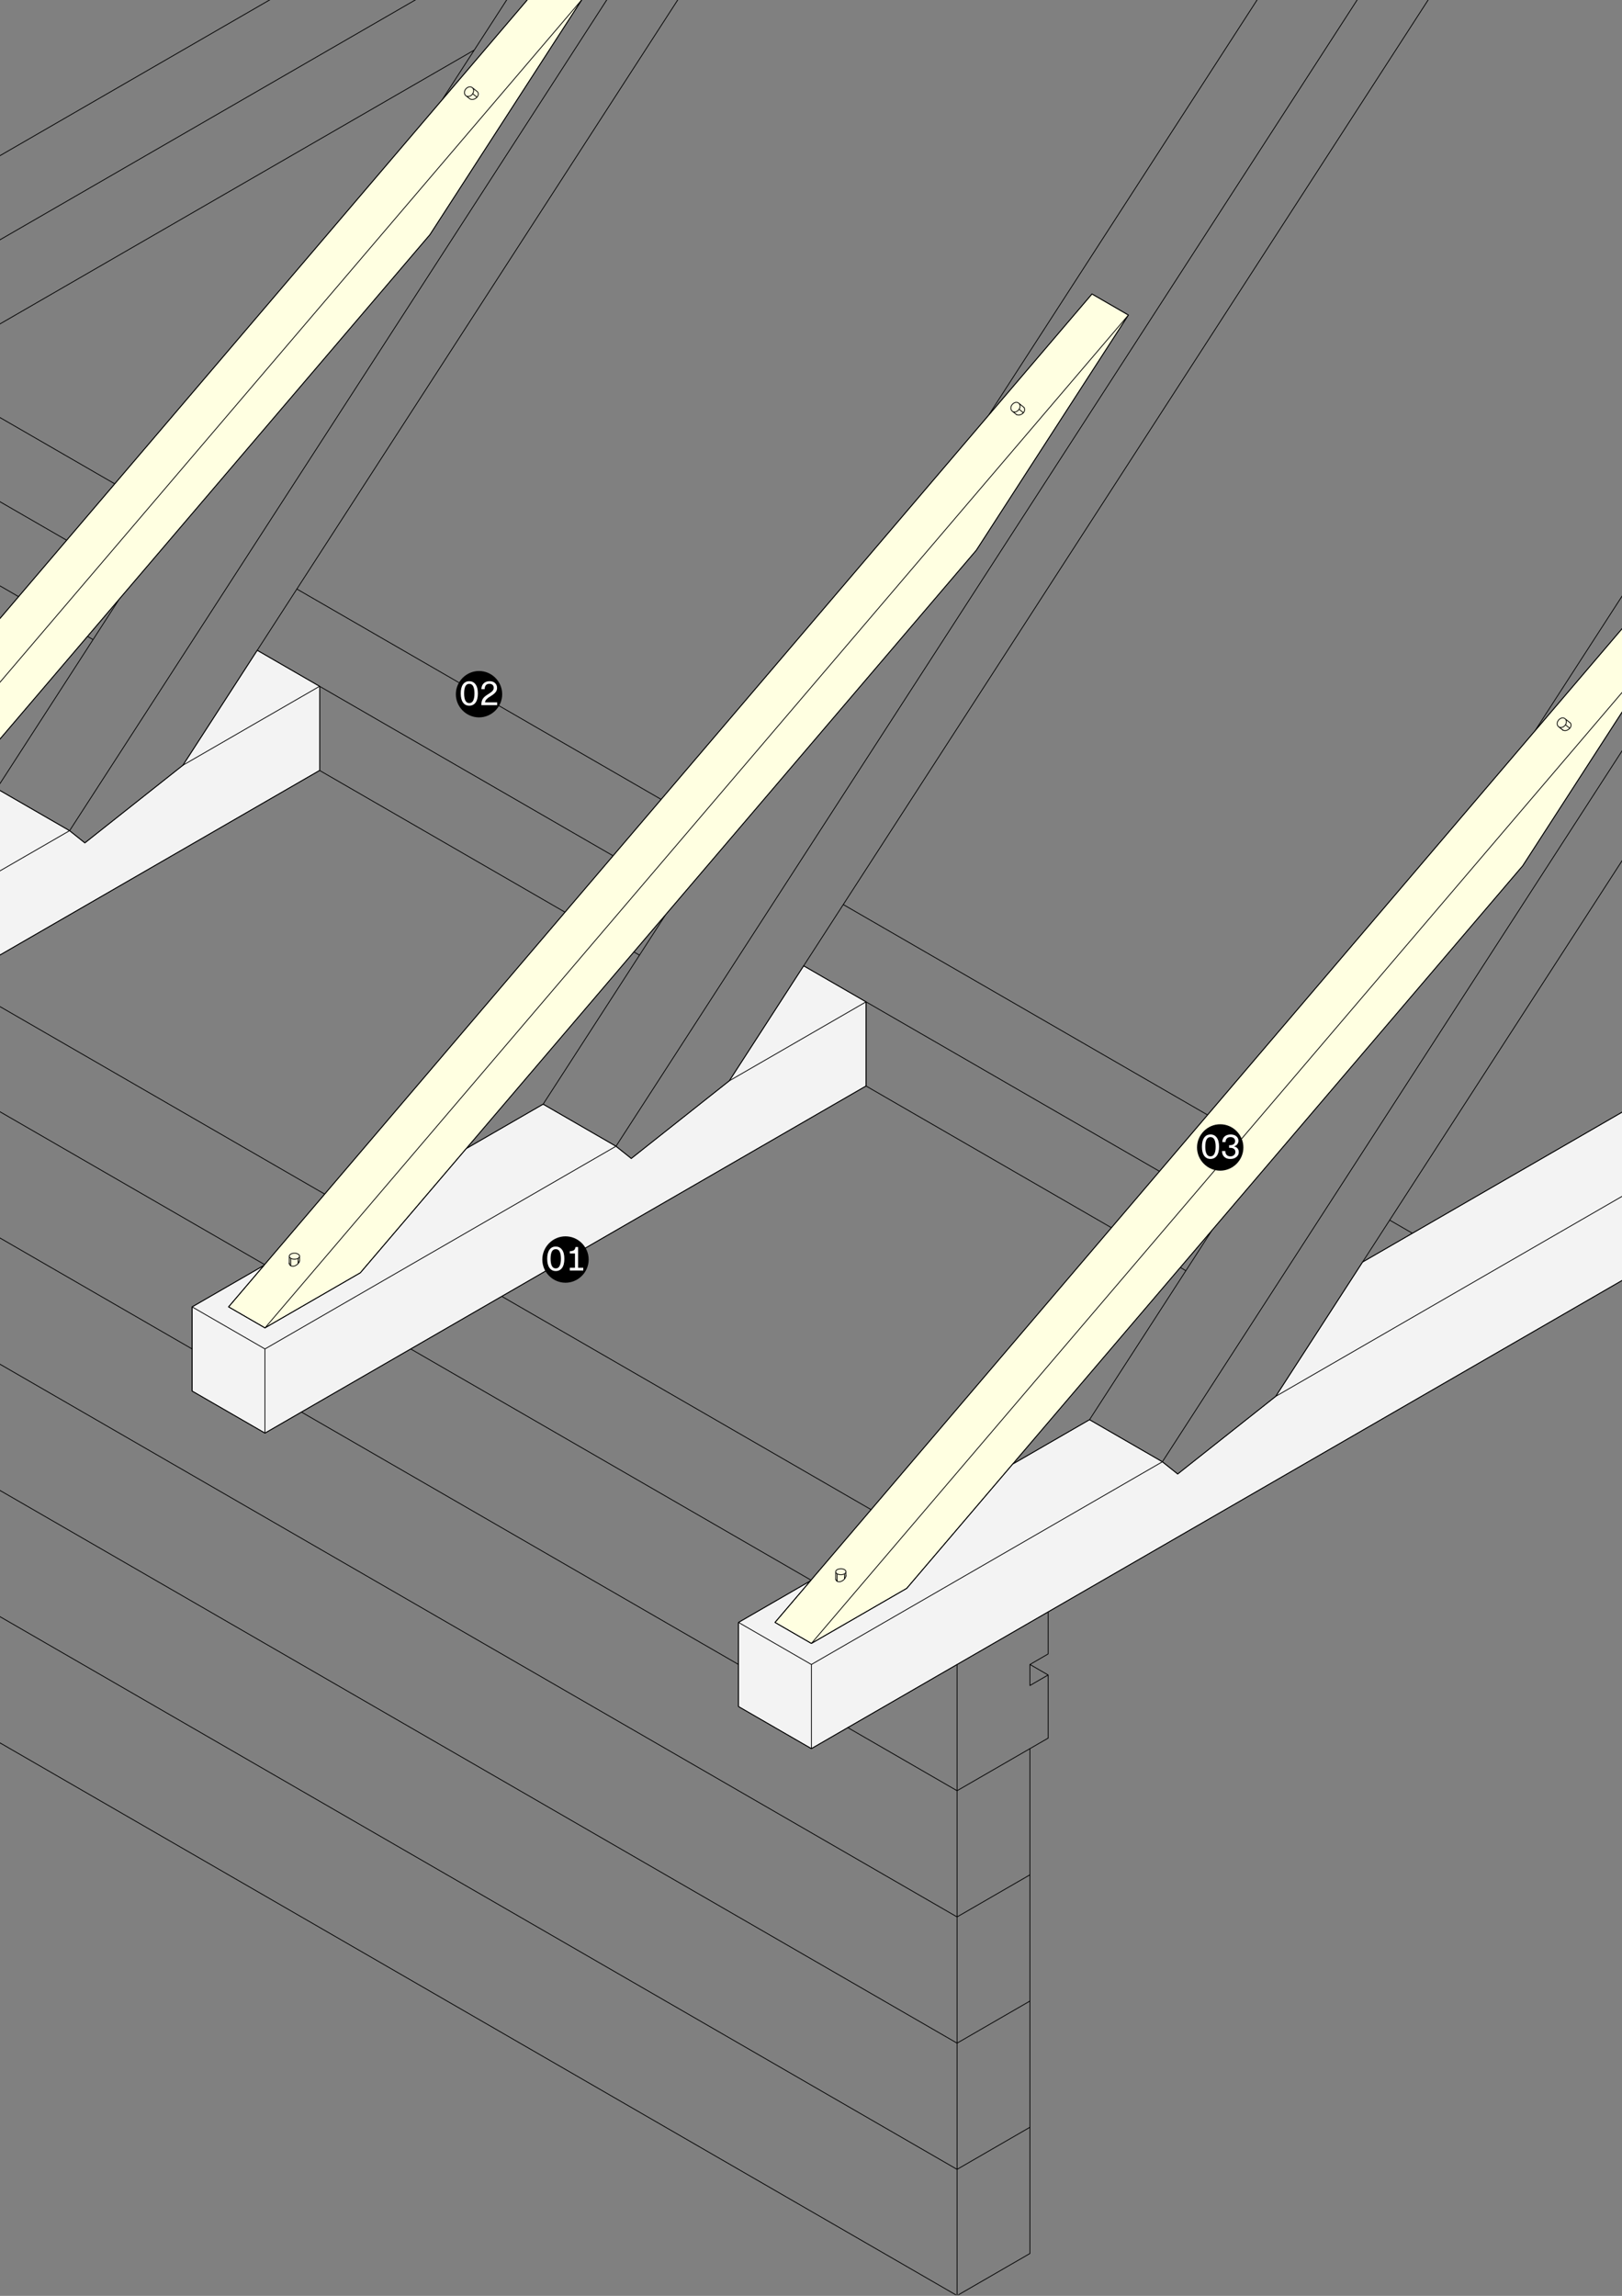 <?xml version="1.0" encoding="UTF-8"?>
<svg xmlns="http://www.w3.org/2000/svg" xmlns:xlink="http://www.w3.org/1999/xlink" id="Ebene_1" data-name="Ebene 1" version="1.1" viewBox="0 0 595 842">
  <rect x="0" y="0" width="595" height="842" fill="#808080" stroke="none"/>
  <defs>
    <style>
      .cls-1 {
        clip-path: url(#clippath);
      }

      .cls-2, .cls-3 {
        fill: none;
      }

      .cls-2, .cls-4, .cls-5, .cls-6, .cls-7 {
        stroke-width: 0px;
      }

      .cls-3 {
        stroke: #000;
        stroke-linecap: round;
        stroke-linejoin: round;
        stroke-width: .29px;
      }

      .cls-4 {
        fill: #ffffe1;
      }

      .cls-4, .cls-5, .cls-6, .cls-7 {
        fill-rule: evenodd;
      }

      .cls-8 {
        clip-path: url(#clippath-1);
      }

      .cls-9 {
        clip-path: url(#clippath-2);
      }

      .cls-5 {
        fill: #fff;
      }

      .cls-6 {
        fill: #000;
      }

      .cls-7 {
        fill: #f3f3f3;
      }
    </style>
    <clipPath id="clippath">
      <rect class="cls-2" width="595" height="842"></rect>
    </clipPath>
    <clipPath id="clippath-1">
      <rect class="cls-2" width="595.2" height="841.68"></rect>
    </clipPath>
    <clipPath id="clippath-2">
      <rect class="cls-2" width="595.27" height="841.89"></rect>
    </clipPath>
  </defs>
  <g class="cls-1">
    <g class="cls-8">
      <polyline class="cls-4" points="595.27 260.79 558.59 317.52 332.62 582.53 297.64 602.73 284.28 595.01 595.27 230.27"></polyline>
      <polyline class="cls-3" points="595.27 260.79 558.59 317.52 332.62 582.53 297.64 602.73 284.28 595.01 595.27 230.27"></polyline>
      <polyline class="cls-4" points="132.18 466.8 97.2 487 83.84 479.29 400.57 107.82 413.93 115.54 358.15 201.79 132.18 466.8"></polyline>
      <polygon class="cls-3" points="132.18 466.8 97.2 487 83.84 479.29 400.57 107.82 413.93 115.54 358.15 201.79 132.18 466.8"></polygon>
      <polyline class="cls-4" points="0 226.81 0 271.03 157.71 86.07 213.37 0 193.39 0 0 226.81"></polyline>
      <path class="cls-3" d="M193.39,0L0,226.81M0,271.03L157.71,86.07,213.37,0"></path>
      <polyline class="cls-7" points="0 289.92 25.52 304.65 31.13 309.13 67.1 280.65 94.36 238.49 117.24 251.7 117.24 282.56 0 350.25"></polyline>
      <polyline class="cls-3" points="0 289.92 25.52 304.65 31.13 309.13 67.1 280.65 94.36 238.49 117.24 251.7 117.24 282.56 0 350.25"></polyline>
      <polyline class="cls-7" points="96.79 464.09 83.84 479.29 97.2 487 132.18 466.8 171.05 421.22 199.24 404.95 225.96 420.38 231.57 424.86 267.54 396.37 294.8 354.21 317.68 367.42 317.68 398.28 97.2 525.58 70.47 510.15 70.47 479.29 96.79 464.09"></polyline>
      <polygon class="cls-3" points="96.79 464.09 83.84 479.29 97.2 487 132.18 466.8 171.05 421.22 199.24 404.95 225.96 420.38 231.57 424.86 267.54 396.37 294.8 354.21 317.68 367.42 317.68 398.28 97.2 525.58 70.47 510.15 70.47 479.29 96.79 464.09"></polygon>
      <polyline class="cls-7" points="595.27 469.46 297.64 641.3 270.91 625.87 270.91 595.01 297.23 579.82 284.28 595.01 297.64 602.73 332.62 582.53 371.49 536.94 399.67 520.67 426.4 536.1 432.01 540.58 467.98 512.1 499.83 462.85 595.27 407.74"></polyline>
      <polyline class="cls-3" points="595.27 469.46 297.64 641.3 270.91 625.87 270.91 595.01 297.23 579.82 284.28 595.01 297.64 602.73 332.62 582.53 371.49 536.94 399.67 520.67 426.4 536.1 432.01 540.58 467.98 512.1 499.83 462.85 595.27 407.74"></polyline>
      <g class="cls-9">
        <path class="cls-3" d="M2172.32-656.81v-.07M2172.31-656.94v.06M2172.31-656.74v-.07M2172.31-657v.06M2172.31-656.67v-.07M2172.3-657.07v.06M2172.3-656.6v-.07M2172.28-657.13v.06M2172.28-656.54v-.07M2172.27-657.19l.02.06M2172.26-656.47l.02-.07M2172.24-657.25l.02.06M2172.24-656.4l.02-.07M2172.22-657.31l.02.06M2172.22-656.33l.02-.07M2172.19-657.37l.03.06M2172.19-656.26l.03-.07M2172.16-657.42l.03.06M2172.16-656.19l.03-.07M2172.13-657.48l.03.05M2172.12-656.13l.03-.07M2172.09-657.53l.04.05M2172.09-656.06l.04-.07M2172.05-657.58l.04.05M2172.05-655.99l.04-.06M2172.01-657.62l.05.05M2172-655.93l.04-.07M2171.96-657.67l.05.04M2171.96-655.86l.05-.06M2171.91-657.71l.05.04M2171.91-655.8l.05-.06M2171.85-655.74l.05-.06M2171.8-655.68l.05-.06M2171.74-655.62l.06-.06M2171.69-655.56l.06-.06M2171.63-655.51l.06-.06M2171.56-655.46l.06-.05M2171.5-655.41l.06-.05M2171.43-655.36l.06-.05M2171.36-655.31l.07-.05M2171.29-655.26l.07-.05M2171.22-655.22l.07-.04M2171.15-655.18l.07-.04M2171.08-655.14l.07-.04M2171-655.11l.08-.04M2170.93-655.07l.07-.03M2170.85-655.04l.08-.03M2170.77-655.01l.08-.03M2170.69-654.99l.08-.03M2170.62-654.96l.08-.02M2170.54-654.94l.08-.02M2170.46-654.92l.08-.02M2170.38-654.91h.08M2170.3-654.9h.08M2170.22-654.89h.08M2170.15-654.88h.08M2170.07-654.88h.08M2169.99-654.87h.08M2169.94-658.24v-.08s.02-.08.02-.08v-.08s0-.07,0-.07v-.07s0-.07,0-.07v-.07M2169.92-654.88h.07M2169.86-657.93l.02-.08.02-.08.02-.08v-.08M2169.84-654.88h.07M2169.77-654.89h.07M2169.7-654.9h.07M2169.62-654.91h.07M2169.61-657.42l2.19,1.74M2169.55-654.93l.07.02M2169.49-654.95l.07.02M2169.47-659.66l.05.04.05.05.05.05.04.05.04.06.04.06.03.06.03.06.03.06.03.06.02.07.02.07.02.07v.07s.03.07.03.07M2169.42-654.96l.06.02M2169.36-654.99l.06.02M2169.3-655.02l.06.03M2169.24-655.04l.06.03M2169.18-655.08l.06.03M2169.12-655.11l.06.04M2169.07-655.15l.05.04M2169.02-655.19l.05.04M2167.37-656.55l.06.02.06.02.06.02.06.02h.07s.07.02.07.02h.07s.07.01.07.01h.14s.07,0,.07,0h.07s.07-.02.07-.02h.07s.07-.03.07-.03l.07-.02.07-.02.07-.03.07-.03.07-.03.07-.04.07-.04.07-.04.06-.05.06-.05.06-.05.06-.05.06-.05.06-.06.06-.06.05-.06.05-.06.05-.06.05-.06.04-.07.04-.07.04-.07.04-.07.04-.07.03-.07.03-.08.03-.07M2167.26-656.61l1.92,1.54M2167.2-656.64l.06.03.06.03.06.03M2167.14-656.68l.06.04M2167.09-656.72l1.92,1.54M2167.14-656.68l-.05-.04-.05-.04-.05-.05-.04-.05-.04-.05-.04-.05-.04-.05-.03-.06-.03-.06-.03-.06-.03-.06-.02-.06-.02-.06-.02-.07v-.07s-.03-.07-.03-.07v-.07s-.01-.07-.01-.07v-.07s0-.07,0-.07v-.07s0-.07,0-.07v-.07s.02-.07.02-.07l.02-.07.02-.07.02-.07.02-.07.03-.07.03-.07.03-.07.03-.07.04-.07.04-.07.04-.07.05-.07.05-.07.05-.06.05-.06.06-.06.06-.06.06-.06.06-.06.06-.05.06-.05.07-.05.07-.05.07-.04.07-.04.07-.04.07-.03.07-.03.07-.03.07-.02.07-.02.07-.02h.07s.07-.02.07-.02h.07s.07-.01.07-.01h.14s.07,0,.07,0h.07s.07.02.07.02l.07.02.06.02.06.02.06.02.06.03.06.03.06.04.06.04.05.04,2.45,1.95M1971.36-771.4l.06-.06.05-.06.05-.06.05-.06.04-.06.04-.06.04-.07.04-.07.03-.07.03-.07.03-.07.02-.07.02-.07v-.07s.02-.07.02-.07v-.07s.01-.07.01-.07v-.13s0-.06,0-.06v-.06s-.02-.06-.02-.06l-.02-.06-.02-.06-.02-.06-.03-.06-.03-.05-.03-.06-.04-.05-.04-.05-.04-.05-.05-.04-.05-.04M1969.52-774.42v.07s0,.08,0,.08v.07M1969.51-774.49v.07M1969.48-773.89v-.08s.02-.08.02-.08v-.08s.01-.08.01-.08M1969.48-774.63v.07s.02.07.02.07M1969.46-774.7l.02.07M1969.48-773.89l-.02.08-.02.08-.02.07-.03.08-.03.07-.03.07-.03.07-.04.07-.04.07-.04.07,2.18,1.74-.06.06-.06.06-.06.06-.06.05-.06.05-.07.05-.07.05-.07.05-.07.04-.07.04-.07.04-.07.04-.08.03-.08.03-.08.03-.08.03-.08.02-.08.02-.08.02h-.08M1969.08-775.34l.05.05.05.05.04.05.04.05.04.06.04.06.03.06.03.06.03.06.02.06.02.07M1969.03-775.39l2.44,1.95M1968.1-772.26l.07-.03.07-.03.07-.03.07-.04.07-.04.07-.04.06-.04.06-.05.06-.05.06-.05.06-.05.06-.06.06-.06.06-.06.05-.06.05-.06.05-.06.05-.06M1967.19-772.19h.06s.07.02.07.02h.07s.07.01.07.01h.14s.07,0,.07,0h.07s.07-.02.07-.02l.07-.02.07-.02.07-.02.07-.02M1966.87-772.3l.06.03.06.02.06.02.06.02h.07M1969.94-770.63h-.08s-.08.02-.08.02h-.08s-.08.01-.08.01h-.23s-.07-.01-.07-.01h-.07s-.07-.02-.07-.02h-.07s-.07-.03-.07-.03l-.07-.02-.06-.02-.06-.03-.06-.03-.06-.03-1.92-1.53.06.03M1966.76-772.37l.06.04M1966.71-772.41l.05.04M1966.65-772.45l1.92,1.54.05.04.05.04.06.03M1966.71-772.41l-.05-.04-.05-.04-.05-.05-.05-.05-.04-.05-.04-.05-.04-.06-.04-.06-.03-.06-.03-.06-.03-.06-.02-.06-.02-.07-.02-.07v-.07s-.03-.07-.03-.07v-.07s-.02-.07-.02-.07v-.07s0-.07,0-.07v-.07s0-.07,0-.07v-.07s.02-.07.02-.07v-.07s.03-.07.03-.07l.02-.07.02-.07.03-.07.03-.07.03-.07.04-.07.04-.07.04-.07.04-.07.05-.07.05-.06.05-.06.05-.06.06-.06.06-.06.06-.06.06-.06.06-.05.06-.05.06-.05.06-.04.07-.04.07-.04.07-.04.07-.03.07-.03.07-.03.07-.02.07-.02.07-.02h.07s.07-.03.07-.03h.07s.07-.01.07-.01h.07s.07,0,.07,0h.07s.07,0,.07,0h.07s.07.02.07.02l.06.02.06.02.06.02.06.03.06.03.06.03.06.03.06.04.06.04.05.04M1954.61-315.35v-61.72M1927.88-341.99l26.72-28.53-6.68-3.86M1921.2-345.85l6.68,3.86V-68.47M1898.32-571.58l118.34,68.32M1834.34-477.36l86.86-50.15v-30.86l-50.14,28.95-35.97,28.48M1814.3-287.24l393.47-420.03,13.36,7.72-393.48,420.03M1827.66-262.76v-16.76l-13.36-7.72v16.76l13.36,7.71,34.2-19.74,86.06-91.87v-6.55l13.36-7.72,189.83-202.64,70.02-108.27M1780.89-508.22l21.86-12.62,26.73,15.43-21.86,12.62M1771.44-888.26v-.06M1771.44-888.39v.07M1771.44-888.19v-.07M1771.43-888.45v.06M1771.43-888.12v-.07M1771.42-888.52v.06M1771.42-888.05v-.07M1771.4-888.58v.06M1771.4-887.98v-.07M1771.39-888.64l.02.06M1771.38-887.92l.02-.07M1771.37-888.7l.02.06M1771.36-887.85l.02-.07M1771.34-888.76l.02.06M1771.34-887.78l.02-.07M1771.32-888.82l.03.06M1771.31-887.71l.03-.07M1771.28-888.87l.03.06M1771.28-887.64l.03-.07M1771.25-888.92l.03.05M1771.25-887.58l.03-.07M1771.21-888.97l.04.05M1771.21-887.51l.04-.07M1771.17-889.02l.04.05M1771.17-887.44l.04-.07M1771.13-889.07l.04.05M1771.12-887.38l.04-.06M1771.08-889.12l.05.05M1771.08-887.31l.05-.06M1771.03-889.16l.05.04M1771.03-887.25l.05-.06M1770.97-887.19l.05-.06M1770.92-887.13l.06-.06M1770.86-887.07l.06-.06M1770.81-887.01l.06-.06M1770.75-886.96l.06-.05M1770.68-886.91l.06-.05M1770.62-886.85l.06-.05M1770.55-886.8l.07-.05M1770.48-886.76l.07-.05M1770.42-886.71l.07-.05M1770.34-886.67l.07-.04M1770.27-886.63l.07-.04M1770.2-886.59l.07-.04M1770.12-886.56l.08-.04M1770.05-886.52l.07-.04M1769.97-886.49l.08-.03M1769.89-886.46l.08-.03M1769.82-886.44l.08-.03M1769.74-886.41l.08-.02M1769.66-886.39l.08-.02M1769.58-886.37l.08-.02M1769.5-886.36l.08-.02M1769.42-886.34h.08M1769.34-886.33h.08M1769.27-886.33h.08M1769.19-886.32h.08M1769.11-886.32h.08M1769.04-886.32h.07M1768.96-886.33h.07M1768.95-890.63l.03.06.02.07.02.07.02.07v.07s.03.07.03.07v.07s.01.07.01.07v.07s0,.08,0,.08v.08s-.01.07-.01.07v.08s-.03.08-.03.08l-.02.08M1768.89-886.33h.07M1768.82-886.35h.07M1768.74-886.36h.07M1768.73-888.87l.04-.07.04-.07.04-.07.04-.07.03-.07.03-.07.03-.08.02-.08.02-.08M1768.68-886.38l.07.02M1768.61-886.39l.07.02M1768.6-888.68l.05-.06.05-.06.04-.07,2.18,1.74M1768.59-891.11l.05.04.05.05.05.05.04.05.04.05.04.06.03.06.03.06.03.06M1768.54-886.41l.06.02M1768.48-886.44l.06.02M1768.42-886.46l.06.03M1768.36-886.49l.06.03M1768.3-886.52l.06.03M1768.24-886.56l.06.03M1768.19-886.59l.06.04M1768.14-886.63l.05.04M1767.73-888.02l.07-.03.07-.03.07-.04.07-.04.07-.04.06-.04.06-.05.06-.05.06-.05.06-.06.06-.06.06-.06.05-.06.05-.06M1767.66-887.99l.07-.03M1766.43-888.03l.06.03.06.03.06.02.06.02.06.02h.07s.07.02.07.02h.07s.07,0,.07,0h.14s.07,0,.07,0h.07s.07-.02.07-.02h.07s.07-.03.07-.03l.07-.02.07-.02M1768.3-886.52l-1.92-1.54.06.03M1766.32-888.09l.06.03M1766.27-888.13l.06.04M1766.22-888.17l1.92,1.54M1771.03-889.16l-2.45-1.95-.05-.04-.06-.04-.06-.04-.06-.03-.06-.03-.06-.02-.06-.02-.06-.02h-.06s-.07-.03-.07-.03h-.07s-.07-.02-.07-.02h-.07s-.07,0-.07,0h-.07s-.07,0-.07,0h-.07s-.07.02-.07.02l-.07.02-.07.02-.07.02-.07.02-.07.03-.07.03-.07.03-.07.04-.07.04-.07.04-.06.04-.06.05-.06.05-.06.05-.06.05-.06.06-.06.06-.05.06-.05.06-.05.06-.05.06-.04.06-.04.07-.04.07-.04.07-.03.07-.03.07-.03.07-.03.07-.02.07-.02.07-.02.08v.07s-.03.07-.03.07v.07s-.01.07-.01.07v.07s0,.07,0,.07v.07s0,.07,0,.07v.07s.02.07.02.07l.02.07.02.07.02.06.02.06.03.06.03.06.03.06.03.06.04.06.04.05.04.05.05.05.05.05.05.04.05.04M1747.49-490.1l166.69,96.24M1720.76-461.57l166.7,96.24M1633.9-593.09l86.86-50.15v-30.86l-50.14,28.95M1629.04-621.14l5.61,4.48M1627.22-378.48l34.2-19.74,86.07-91.87v-6.55l13.36-7.71,189.83-202.64,70.03-108.27M1613.86-402.96l393.48-420.03,13.36,7.72-393.48,420.03M1613.86-386.2l13.36,7.72v-16.76l-13.36-7.72v16.76M1607.18-608.52l21.86-12.62M1580.45-623.95l21.86-12.62M1571-1003.98v-.07M1570.99-1004.11v.06M1570.99-1003.91v-.07M1570.99-1004.18v.06M1570.99-1003.85v-.07M1570.98-1004.24v.06M1570.98-1003.78v-.07M1570.96-1004.3v.06M1570.96-1003.71v-.07M1570.95-1004.36l.02.06M1570.94-1003.64l.02-.07M1570.93-1004.42l.02.06M1570.92-1003.57l.02-.07M1570.9-1004.48l.02.06M1570.9-1003.5l.02-.07M1570.87-1004.54l.03.06M1570.87-1003.43l.03-.07M1570.84-1004.59l.03.06M1570.84-1003.37l.03-.07M1570.81-1004.65l.03.05M1570.8-1003.3l.04-.07M1570.77-1004.7l.04.05M1570.77-1003.23l.04-.07M1570.73-1004.75l.04.05M1570.73-1003.16l.04-.07M1570.69-1004.79l.04.05M1570.68-1003.1l.05-.06M1570.64-1004.84l.05.05M1570.64-1003.03l.05-.06M1570.59-1004.88l.05.04M1570.59-1002.97l.05-.06M1570.54-1002.91l.05-.06M1570.48-1002.85l.06-.06M1570.43-1002.79l.06-.06M1570.37-1002.74l.06-.06M1570.31-1002.68l.06-.06M1570.24-1002.63l.06-.05M1570.18-1002.58l.06-.05M1570.11-1002.53l.06-.05M1570.05-1002.48l.07-.05M1569.98-1002.44l.07-.05M1569.9-1002.39l.07-.04M1569.83-1002.35l.07-.04M1569.76-1002.31l.07-.04M1569.68-1002.28l.07-.04M1569.61-1002.24l.08-.03M1569.53-1002.21l.08-.03M1569.45-1002.18l.08-.03M1569.38-1002.16l.08-.03M1569.3-1002.13l.08-.02M1569.22-1002.12l.08-.02M1569.14-1002.1l.08-.02M1569.06-1002.08h.08M1568.98-1002.07h.08M1568.9-1002.06h.08M1568.83-1002.05h.08M1568.75-1002.05h.08M1568.67-1002.05h.08M1568.6-1002.05h.08M1568.59-1005.26l.02-.08v-.08s.02-.08.02-.08v-.08s.01-.07.01-.07v-.23s-.01-.07-.01-.07M1568.52-1002.05h.07M1568.45-1002.06h.07M1568.42-1004.81l.03-.07.03-.07.03-.08.03-.07.02-.08.02-.08M1568.38-1002.07h.07M1568.31-1002.08h.07M1568.3-1004.59l2.18,1.74M1568.24-1002.1l.07.02M1568.17-1002.12l.07.02M1568.15-1006.83l.05.04.05.05.05.05.04.05.04.06.04.06.04.06.03.06.03.06.03.06.02.07.02.07.02.07v.07s.02.07.02.07M1568.1-1002.14l.06.02M1568.04-1002.16l.06.02M1567.98-1002.19l.06.03M1567.92-1002.22l.06.03M1567.86-1002.25l.06.03M1567.63-1003.92l.06-.05.06-.05.06-.05.06-.05.06-.05.06-.06.06-.06.06-.06.05-.06.05-.06.05-.06.05-.07.04-.07.04-.07.04-.07M1566.72-1003.61h.07s.07-.01.07-.01h.07s.07-.03.07-.03l.07-.02.07-.02.07-.02.07-.03.07-.03.07-.03.07-.04.07-.04.07-.04M1565.94-1003.78l1.92,1.54M1565.88-1003.82l.06.03.06.03.06.03.06.03.06.02.06.02.07.02h.06s.07.02.07.02h.07s.07.01.07.01h.14M1565.83-1003.86l.05.04M1565.77-1003.89l1.92,1.54.05.04.05.04.06.04M1570.59-1004.88l-2.44-1.95-.06-.04-.06-.04-.06-.04-.06-.03-.06-.03-.06-.02-.06-.02-.06-.02-.07-.02h-.06s-.07-.02-.07-.02h-.07s-.07-.01-.07-.01h-.14s-.07,0-.07,0h-.07s-.07.02-.07.02h-.07s-.07.03-.07.03l-.07.02-.07.02-.07.03-.07.03-.07.03-.07.04-.07.04-.06.04-.06.05-.06.05-.06.05-.06.05-.06.05-.06.06-.06.06-.06.06-.05.06-.05.06-.05.06-.05.07-.04.07-.04.07-.04.07-.04.07-.03.07-.03.07-.03.07-.02.07-.02.07-.02.07v.07s-.03.08-.03.08v.07s-.01.07-.01.07v.07s0,.07,0,.07v.07s0,.07,0,.07v.07s.02.07.02.07v.07s.03.07.03.07l.02.06.02.06.03.06.03.06.03.06.04.06.04.05.04.05.04.05.05.05.05.04.05.04.05.04M1547.04-605.82l166.7,96.24M1520.32-577.3l166.69,96.24M1413.42-518.68l393.48-420.03,13.36,7.71M1426.78-494.21v-16.76l-13.36-7.71v16.76l13.36,7.72,34.2-19.74,86.06-91.87v-6.55l13.36-7.71,189.83-202.64,70.02-108.27-393.48,420.03M1346.61-721.55l166.69,96.24M1319.88-693.02l166.7,96.24M1981.33-330.78V-99.33l-53.45,30.86-628.05-362.6v-240.55M1212.98-634.41l393.48-420.03,13.36,7.71M1226.34-609.93v-16.76l-13.36-7.72v16.76l13.36,7.71,34.2-19.74,86.07-91.87v-6.55l13.36-7.72,189.83-202.64,70.02-108.27-393.48,420.03M574.38,263.88l.04.06.03.06.03.06.03.06M574.26,265.82l1.59,1.27M574.26,265.82l.04-.07.04-.07.04-.07.03-.07.03-.07.03-.07.03-.07.02-.08.02-.08.02-.08v-.08s.02-.08.02-.08v-.08s.01-.08.01-.08v-.22s-.01-.07-.01-.07v-.07s-.03-.07-.03-.07l-.02-.07-.02-.07-.02-.07M574.26,263.72l.04.05.04.06.04.06M574.11,263.58l.05.05.05.05.05.05M572.4,266.79h.07s.07.01.07.01h.14s.07,0,.07,0h.07s.07-.02.07-.02l.07-.02.07-.02.07-.02.07-.02.07-.03.07-.03.07-.03.07-.04.07-.04.07-.04.06-.05.06-.05.06-.05.06-.05.06-.05.06-.06.06-.06.06-.06.05-.06.05-.06.05-.06.05-.07M571.9,266.63l1.39,1.11M571.74,266.51l.05.04.06.04.06.04.06.03.06.03.06.02.06.02.06.02.06.02h.07s.07.02.07.02M573.13,267.63l-1.4-1.12-.05-.04-.05-.05-.05-.05-.04-.05-.04-.06-.04-.06-.04-.06-.03-.06-.03-.06-.03-.06-.02-.07-.02-.07-.02-.07v-.07s-.02-.07-.02-.07v-.07s-.01-.07-.01-.07v-.07s0-.08,0-.08v-.07s.01-.08.01-.08v-.08s.03-.08.03-.08l.02-.08.02-.08.02-.08.03-.07.03-.08.03-.07.04-.07.04-.07.04-.07.04-.07.05-.07.05-.06.05-.06.05-.06.06-.06.06-.06.06-.06.06-.05.06-.05.06-.05.07-.05.07-.05.07-.04.07-.04.07-.04.07-.03.07-.03.07-.03.07-.02.07-.02.07-.02h.07s.07-.02.07-.02h.07s.07,0,.07,0h.14s.07,0,.07,0h.07s.07.02.07.02l.07.02.06.02.06.02.06.02.06.03.06.03.06.04.06.04.05.04,1.78,1.42M384.49,614.3v23.15M384.49,591.15v15.43l-6.68,3.86v7.71l6.68-3.86-6.68-3.86M375.6,149.41l.04.05.04.05M375.5,149.32l.05.05.04.05M375.46,149.27l.05.04M374.93,151.79l.07-.05.06-.05M374.86,151.84l.07-.05M374.72,151.92l.07-.04.07-.04M374.5,152.03l.07-.03.07-.04.07-.04M374.42,152.06l.07-.03M374.12,152.15l.08-.02.08-.02.08-.03.07-.03M374.04,152.17l.08-.02M373.97,152.19h.08M373.82,150.09l1.59,1.27M373.68,147.85l.05.04.05.05.05.05.04.05.04.05.04.06.04.06.03.06.03.06.03.06.02.07.02.07.02.07v.07s.03.07.03.07v.07s.01.07.01.07v.07s0,.08,0,.08v.08s-.01.08-.01.08v.08s-.03.08-.03.08l-.02.08-.02.08-.02.08-.03.08-.03.07-.03.07-.04.07-.04.07-.04.07-.04.07M372.8,151.98l.06.04M372.74,151.94l.06.04M372.69,151.9l.05.04M372.86,152.02l-1.39-1.11.06.03.06.03.06.03.06.02.06.02.06.02h.07s.07.02.07.02h.07s.07.01.07.01h.07s.07,0,.07,0h.07s.07-.01.07-.01h.07s.07-.03.07-.03l.07-.02.07-.02.07-.02.07-.03.07-.03.07-.03.07-.04.07-.04.06-.04.06-.04.06-.05.06-.05.06-.05.06-.05.06-.06.06-.06.05-.06.05-.06.05-.06.05-.07.05-.07M371.3,150.79l.05.04.06.04.06.04M375.46,149.27l-1.78-1.42-.05-.04-.06-.04-.06-.04-.06-.03-.06-.03-.06-.03-.06-.02-.07-.02-.07-.02h-.07s-.07-.02-.07-.02h-.07s-.07,0-.07,0h-.07s-.07,0-.07,0h-.07s-.07.02-.07.02h-.07s-.07.03-.07.03l-.07.02-.07.02-.07.03-.07.03-.07.03-.07.04-.07.04-.07.04-.07.04-.06.05-.06.05-.06.05-.06.05-.06.06-.06.06-.06.06-.05.06-.05.06-.05.07-.05.07-.05.07-.04.07-.04.07-.04.07-.03.07-.03.07-.03.08-.02.08-.02.08-.02.08v.08s-.02.08-.02.08v.08s-.01.08-.01.08v.08s0,.07,0,.07v.07s.01.07.01.07v.07s.03.07.03.07l.02.07.02.07.02.07.03.06.03.06.03.06.04.06.04.06.04.05.04.05.05.05.05.05.05.04,1.39,1.12M309.78,579.12v-1.93l.06-.03.05-.04.05-.04.05-.04.04-.04.04-.04.04-.04.04-.04.03-.04.03-.04.03-.04.02-.05.02-.04.02-.05v-.05s.02-.05.02-.05v-.05s0-.05,0-.05M308.94,577.48h.08s.08-.03.08-.03l.08-.02.07-.02.07-.02.07-.02.07-.02.07-.03.07-.03.06-.03.06-.03.06-.03M308.7,577.51h.08s.08-.02.08-.02h.08M308.37,577.52h.25s.08,0,.08,0M308.2,577.51h.08s.08,0,.08,0M307.96,577.48h.08s.08.02.08.02h.08M307.11,579.92l.06.03.06.03.06.03.07.02.07.02.07.02h.07s.07.02.07.02h.07s.08,0,.08,0h.16s.08,0,.08,0h.08s.08-.02.08-.02l.08-.02.08-.02.08-.02.08-.03.08-.03.08-.03.08-.04.08-.04.08-.04.08-.04.08-.05.08-.05.07-.05.07-.05.07-.06.07-.06.07-.06.07-.06.06-.06.06-.07.06-.07.06-.07.05-.07.05-.07.05-.07.04-.07.04-.07.04-.07.04-.07.03-.07.03-.07.03-.07.02-.07.02-.07.02-.07M307.11,579.92v-2.72M306.74,579.57l.04.05.04.05.04.05.05.05.05.04.05.04.05.04M306.63,576.72l.02.05.03.04.03.04.03.04.04.04.04.04.04.04.05.04.05.04.05.04.05.04.06.03.06.03.06.03.06.03.07.03.07.03.07.02.07.02.07.02.07.02.08.02h.08s.08.03.08.03M306.61,579.28l.02.06.02.06.03.06.03.06M306.58,576.59v.05s.03.05.03.05l.02.04M306.56,576.49v.05s.02.05.02.05M306.56,576.45v.05M306.56,578.95v.07s.01.07.01.07v.06s.02.07.02.07M306.56,578.95v-2.59s.01-.05.01-.05v-.05s.02-.05.02-.05l.02-.05.02-.04.02-.05.03-.04.03-.04.03-.04.04-.04.04-.04.04-.04.05-.04.05-.04.05-.04.05-.03.06-.03.06-.03.06-.03.06-.03.07-.03.07-.03.07-.02.07-.02.07-.02.07-.02.08-.02h.08s.08-.03.08-.03h.08s.08-.02.08-.02h.08s.08-.01.08-.01h.08s.08,0,.08,0h.16s.08,0,.08,0h.08s.08.02.08.02h.08s.08.02.08.02h.08s.08.03.08.03l.07.02.07.02.07.02.07.02.07.03.07.03.06.03.06.03.06.03.06.03.05.03.05.04.05.04.04.04.04.04.04.04.04.04.03.04.03.04.03.04.02.05.02.04.02.05v.05s.02.05.02.05v.05s0,.05,0,.05v1.42M297.64,641.3L965.77,255.55M184.06,475.43l135.49,78.22M175.44,34.61v-.07s0-.07,0-.07v-.07M175.31,35.1l.03-.07.03-.07.02-.07.02-.07.02-.07v-.07s.02-.07.02-.07M175.24,35.24l.03-.07.03-.07M175.12,35.44l.04-.07.04-.07.04-.07M174.97,35.64l.05-.06.05-.06.05-.07M173.76,36.41l.08-.02.08-.03.08-.03.07-.03.07-.03.07-.04.07-.04.07-.04.07-.04.07-.05.07-.05.07-.05.06-.05.06-.05.06-.05.06-.06.06-.06.05-.06M173.38,34.37l1.59,1.27M173.38,34.37l.04-.07.04-.07.04-.07.04-.07.03-.07.03-.07.03-.08.02-.08.02-.08.02-.08v-.08s.03-.08.03-.08v-.08s.01-.08.01-.08v-.08s0-.07,0-.07v-.07s-.01-.07-.01-.07v-.07s-.03-.07-.03-.07l-.02-.07-.02-.07-.02-.07M173.24,32.13l1.78,1.42.05.04.05.05.04.05.04.05.04.05.04.05.03.06.03.06.03.06.02.06.02.06.02.06v.07s.02.07.02.07v.07M172.42,36.29l.06.03.06.03.06.03.06.02.07.02.07.02.07.02h.07s.07.02.07.02h.07s.07,0,.07,0h.07s.08,0,.08,0h.08s.08-.01.08-.01h.08s.08-.03.08-.03l.08-.02.08-.02M172.25,36.18l.05.04.05.04.06.04M171.05,421.22l28.18-16.27M171.02,35.18l1.39,1.11M170.86,35.07l.05.04.06.04.06.04.06.03.06.03.06.03.06.02.06.02.07.02h.07s.07.02.07.02h.07s.07.01.07.01h.07s.07,0,.07,0h.07s.07-.01.07-.01h.07s.07-.03.07-.03l.07-.02.07-.02.07-.02.07-.03.07-.03.07-.03.07-.04.07-.04.07-.04.07-.04.06-.05.06-.05.06-.05.06-.05.06-.06.06-.06.05-.06.05-.06.05-.06.05-.07.04-.07M173.63,32.68l-.03-.06-.03-.06-.03-.06-.04-.06-.04-.06-.04-.05-.04-.05-.05-.05-.05-.05-.05-.04-.05-.04-.06-.04-.06-.04-.06-.03-.06-.03-.06-.03-.06-.02-.07-.02-.07-.02h-.07s-.07-.02-.07-.02h-.07s-.07,0-.07,0h-.07s-.07,0-.07,0h-.07s-.07.02-.07.02h-.07s-.07.03-.07.03l-.07.02-.07.02-.07.03-.07.03-.07.03-.07.04-.07.04-.07.04-.07.04-.07.05-.06.05-.06.05-.06.05-.06.06-.06.06-.06.06-.05.06-.05.06-.05.07-.05.07-.04.07-.04.07-.04.07-.04.07-.03.07-.03.07-.03.08-.02.08-.02.08-.02.08v.08s-.03.08-.03.08v.08s-.01.08-.01.08v.08s0,.07,0,.07v.07s.01.07.01.07v.07s.03.07.03.07l.02.07.02.07.02.07.03.06.03.06.03.06.04.06.04.06.04.05.04.05.05.05.05.05.05.04,1.4,1.12M150.65,494.72l146.85,84.78M109.8,462.61l.02-.07.02-.07M109.75,462.76l.03-.07M109.64,462.98l.04-.07.04-.07M109.35,463.4l.06-.07.05-.07.05-.07.05-.07.04-.07M109.35,463.4v-1.93l.06-.03.05-.04.05-.04.05-.04.04-.04.04-.04.04-.04.04-.04.03-.04.03-.04.03-.05.02-.04.02-.05.02-.05v-.05s.02-.05.02-.05v-.05s.01-.05.01-.05M108.66,461.73l.08-.02.08-.02.07-.02.07-.02.07-.02.07-.03.07-.03.06-.03.06-.03.06-.03M108.58,461.74l.08-.02M108.5,461.76h.08M108.26,461.78h.08s.08-.02.08-.02h.08M108.09,461.79h.08s.08,0,.08,0M107.93,461.79h.08s.08,0,.08,0M107.52,461.76h.08s.08.02.08.02h.08s.08.01.08.01h.08M106.67,464.2v-2.72M106.17,460.95l.02.05.02.04.03.05.03.04.03.04.04.04.04.04.04.04.04.04.05.04.05.04.05.04.06.03.06.03.06.03.06.03.07.03.07.03.07.02.07.02.07.02.08.02.08.02.08.02h.08M106.17,463.56l.02.06.02.06.03.06.03.06.03.06.04.05.04.05.04.05.04.05.05.04.05.04.05.04.06.03M106.12,460.77v.05s.02.05.02.05v.05s.03.05.03.05M106.12,463.3v.07M106.12,460.73v.05M106.12,463.23v-2.59s.01-.05.01-.05v-.05s.02-.05.02-.05l.02-.05.02-.05.02-.04.03-.04.03-.04.03-.04.04-.04.04-.04.04-.04.04-.04.05-.04.05-.04.05-.03.06-.03.06-.03.06-.03.06-.03.07-.03.07-.03.07-.03.07-.02.07-.02.08-.02.08-.02h.08s.08-.03.08-.03h.08s.08-.02.08-.02h.08s.08-.01.08-.01h.08s.08,0,.08,0h.16s.08,0,.08,0h.08s.08.02.08.02h.08s.08.03.08.03h.08s.08.03.08.03l.08.02.07.02.07.02.07.03.07.03.07.03.06.03.06.03.06.03.06.03.05.03.05.04.05.04.04.04.04.04.04.04.04.04.03.04.03.04.03.04.02.04.02.05.02.05v.05s.02.05.02.05v.05s.01.05.01.05v1.49s-.01.07-.01.07v.07s-.02.07-.02.07M97.2,494.72l128.76-74.34M94.36,238.49l130.53,75.36M70.47,479.29l26.73,15.43v30.86M225.96,420.38l5.61,4.48,35.97-28.48,50.14-28.95v30.86l-220.48,127.3-26.73-15.43v-30.86l26.32-15.19M-16.38,359.71l135.49,78.22M-25.95-79.66l.07-.05.07-.05.06-.05.06-.05.06-.05.06-.06M-27.06-81.36l1.59,1.27M-27.2-83.6l.05.04.05.05.05.05.04.05.04.05.04.06.04.06.03.06.03.06.03.06.02.07.02.07.02.07v.07s.03.07.03.07v.07s.01.07.01.07v.07s0,.08,0,.08v.08s-.01.08-.01.08v.08s-.03.08-.03.08l-.02.08-.02.08-.02.08-.03.08-.03.07-.03.07-.04.07-.04.07-.04.07-.04.07M-28.19-79.54l.05.04.05.04.06.04M-29.39,305.49l28.18-16.27M-29.42-80.54l1.39,1.11.06.03.06.03.06.03.06.02.07.02.07.02.07.02h.07s.07.02.07.02h.07s.07,0,.07,0h.07s.08,0,.08,0h.08s.08-.01.08-.01h.08s.08-.03.08-.03l.08-.02.08-.02.08-.02.08-.03.08-.03.08-.03.07-.03.07-.04.07-.04.07-.04.07-.04.07-.05M-29.58-80.66l.05.04.06.04.06.04.06.03.06.03.06.03.06.02.06.02.07.02h.07s.07.02.07.02h.07s.07.01.07.01h.07s.07,0,.07,0h.07s.07-.01.07-.01h.07s.07-.03.07-.03l.07-.02.07-.02.07-.02.07-.03.07-.03.07-.03.07-.04.07-.04.07-.04.06-.04.06-.05.06-.05.06-.05.06-.05.06-.06.06-.06.05-.06.05-.06.05-.06.05-.07.04-.07M-28.19-79.54l-1.4-1.11-.05-.04-.05-.05-.05-.05-.04-.05-.04-.05-.04-.06-.04-.06-.03-.06-.03-.06-.03-.06-.02-.07-.02-.07-.02-.07v-.07s-.03-.07-.03-.07v-.07s-.01-.07-.01-.07v-.07s0-.08,0-.08v-.08s.01-.08.01-.08v-.08s.03-.08.03-.08l.02-.08.02-.08.02-.08.03-.08.03-.07.03-.07.04-.07.04-.07.04-.07.04-.07.05-.07.05-.07.05-.06.05-.06.06-.06.06-.06.06-.06.06-.05.06-.05.06-.05.07-.05.07-.04.07-.04.07-.04.07-.04.07-.03.07-.03.07-.03.07-.02.07-.02.07-.02h.07s.07-.02.07-.02h.07s.07-.01.07-.01h.07s.07,0,.07,0h.07s.07.02.07.02h.07s.07.03.07.03l.07.02.06.02.06.03.06.03.06.03.06.04.06.04.05.04,1.78,1.42.05.04.05.05.04.05.04.05.04.05.04.05.03.06.03.06.03.06.02.06.02.06.02.06v.07s.02.07.02.07v.07s0,.07,0,.07v.07s0,.07,0,.07v.07s-.02.07-.02.07l-.02.07-.02.07-.02.07-.03.07-.03.07-.03.07-.03.07-.04.07M-49.79,378.99l146.85,84.78M-91.09,347.68v-1.93l.06-.03.05-.03.05-.04.05-.04.04-.04.04-.04.04-.04.04-.04.03-.04.03-.04.03-.04.02-.04.02-.05.02-.05v-.05s.02-.05.02-.05v-.05s.01-.05.01-.05M-91.78,346l.08-.02.08-.02.07-.02.07-.02.07-.03.07-.03.07-.03.06-.03.06-.03.06-.03M-91.86,346.02h.08M-91.94,346.03h.08M-92.02,346.04h.08M-92.18,346.06h.08s.08-.02.08-.02M-92.35,346.07h.08s.08,0,.08,0M-92.51,346.07h.16M-92.68,346.06h.08s.08,0,.08,0M-92.84,346.04h.08s.08.02.08.02M-92.92,346.03h.08M-93.77,348.47v-2.72M-94.25,345.28l.02.04.03.04.03.04.03.04.04.04.04.04.04.04.05.04.05.04.05.04.05.03.06.03.06.03.06.03.06.03.07.03.07.03.07.03.07.02.07.02.08.02.08.02h.08s.08.03.08.03M-94.32,345.05v.05s.02.05.02.05v.05s.03.05.03.05l.02.05M-94.32,345v.05M-94.32,347.5v-2.59s.01-.05.01-.05v-.05s.02-.05.02-.05l.02-.05.02-.05.02-.04.03-.05.03-.04.03-.04.04-.04.04-.04.04-.04.05-.04.05-.04.05-.04.05-.04.06-.03.06-.03.06-.03.06-.03.07-.03.07-.03.07-.02.07-.02.07-.02.08-.02.08-.02.08-.02h.08s.08-.02.08-.02h.08s.08-.02.08-.02h.08s.08,0,.08,0h.08s.08,0,.08,0h.08s.08,0,.08,0h.08s.08.02.08.02h.08s.08.02.08.02l.08.02.08.02.08.02.07.02.07.02.07.02.07.03.07.03.06.03.06.03.06.03.06.03.05.04.05.04.05.04.04.04.04.04.04.04.04.04.03.04.03.04.03.05.02.04.02.05.02.05v.05s.02.05.02.05v.05s.01.05.01.05v1.42M-103.24,409.85l220.48-127.3v-30.86l-50.14,28.95-35.97,28.48-5.61-4.48M-129.97,363.56l26.73,15.43M25.52,304.65l-128.76,74.34v30.86l-26.73-15.43v-30.86l26.32-15.19M-216.82,243.98l135.49,78.22M-250.23,263.27l146.85,84.78M-291.53,230.03l.06-.03.05-.03.05-.04.05-.04.05-.04.04-.04.04-.04.04-.04.03-.04.03-.04.03-.04.02-.04.02-.04.02-.05v-.05s.02-.05.02-.05v-.05s0-.05,0-.05M-291.66,232.09l.06-.07.06-.07.06-.07.05-.07.05-.07.05-.07.05-.07.04-.07.04-.07.04-.07.03-.07.03-.07.03-.07.02-.07.02-.07.02-.07v-.07s.02-.07.02-.07v-.07s0-.07,0-.07M-292.22,230.28l.08-.02.08-.02.07-.02.07-.02.07-.02.07-.03.06-.03.06-.03.06-.03.06-.03v1.93M-292.38,230.31h.08s.08-.03.08-.03M-292.46,230.32h.08M-292.54,230.33h.08M-292.62,230.34h.08M-292.7,230.34h.08M-292.79,230.34h.08M-292.95,230.34h.08s.08,0,.08,0M-293.04,230.34h.08M-293.12,230.34h.08M-293.2,230.33h.08M-293.28,230.32h.08M-293.36,232.92h.08s.08-.02.08-.02h.08s.08-.03.08-.03l.08-.02.08-.02.08-.03.08-.03.08-.03.08-.04.08-.04.08-.04.08-.04.08-.05.08-.05.08-.05.07-.05.07-.06.07-.06.07-.06.06-.06.06-.06M-293.44,230.29h.08s.08.02.08.02M-293.74,232.91h.07s.08.02.08.02h.08s.08,0,.08,0h.08M-294.15,232.78l.06.03.06.03.06.02.07.02.07.02h.07M-294.21,232.75l.06.03M-294.21,232.75v-2.72M-294.66,232.23l.03.06.03.06.03.05.04.05.04.05.04.05.05.04.05.04.05.04.05.04.06.03M-294.71,229.51l.02.04.02.04.03.04.03.04.03.04.04.04.04.04.04.04.05.04.05.04.05.04.05.03.06.03.06.03.06.03.06.03.06.03.07.03.07.02.07.02.07.02.08.02.08.02.08.02M-294.75,229.37v.05s.02.05.02.05l.02.05M-294.76,229.28v.05s0,.05,0,.05M-294.76,231.78v.07s0,.07,0,.07v.07s.02.07.02.07l.02.06.02.06.02.06M-294.76,231.78v-2.59s0-.05,0-.05v-.05s.02-.05.02-.05l.02-.05.02-.04.02-.04.03-.04.03-.04.03-.04.04-.04.04-.04.04-.04.05-.04.05-.04.05-.04.05-.03.06-.03.06-.03.06-.03.06-.03.06-.03.07-.03.07-.02.07-.02.07-.02.08-.02.08-.02.08-.02h.08s.08-.02.08-.02h.08s.08-.02.08-.02h.08s.08,0,.08,0h.08s.08,0,.08,0h.08s.08,0,.08,0h.08s.08.02.08.02h.08s.08.02.08.02l.08.02.08.02.08.02.07.02.07.02.07.02.07.03.06.03.06.03.06.03.06.03.06.03.05.03.05.04.05.04.05.04.04.04.04.04.04.04.03.04.03.04.03.04.02.04.02.04.02.05v.05s.02.05.02.05v.05s0,.05,0,.05v1.42"></path>
        <path class="cls-3" d="M2113.29-478.32l8.34,4.82M2071.5-413.7l497.8-769.72v-40.28M2050.4-483.77l2.66,1.54M2031.64-463.74l6.89,3.98M2178.14-675.63l364.42-563.49,26.74,15.43-539.38,834,5.61,4.48,35.97-28.48,497.8-287.4M1970.67-398.65l10.66,6.16v30.86M1954.61-346.21l75.31-43.48-26.72-15.43,59.02-91.25M1954.61-315.35l614.69-354.89v-30.86l-26.74-15.43-439.21,253.58M1947.92-380.93l6.68,3.86,48.59-28.05M1921.2-527.51l76.7,44.28M1912.85-594.05l122.57,70.76M1909.49-1014.51l58.48-33.76M1877.64-965.26l90.33-52.15v-30.86l-26.68-15.41M1871.06-529.42l497.79-769.72v-40.29M1849.97-599.5l2.66,1.54M1831.2-579.47l6.89,3.98M1835.09-500.94l-5.61-4.48,539.37-834.01-26.72-15.43-364.42,563.49M1802.75-520.85l59.02-91.25M1770.23-514.38l166.7,96.24M1747.49-496.65l170.68,98.54M1720.76-643.23l76.7,44.28M1712.41-709.77l122.57,70.76M1697.88-687.3l118.34,68.32M1670.62-645.14l497.79-769.72v-40.28M1649.52-715.22l2.66,1.54M1634.64-616.66l35.97-28.48M1630.76-695.19l6.89,3.98M1629.04-621.14l539.37-834-26.73-15.43-364.42,563.49M1602.31-636.57l59.01-91.25M1602.31-636.57l26.72,15.43M1573.77-789.82l203.72-117.62M1569.79-630.1l166.69,96.24M1547.04-805.25l87.5,50.52M1547.04-612.37l170.68,98.54M1597.02-714.67l-76.7-44.28v-30.86l95.46,55.12M1502.03-810.12l339.16-195.82M1470.18-760.87l497.79-769.72v-40.28M1434.21-732.38l35.97-28.48,339.16-195.82M1433.46-708.81l86.86-50.15M1576.82-1022.81l364.42-563.49,26.73,15.43-539.37,834,5.61,4.48M1406.74-724.24l21.86-12.62-26.73-15.43,59.02-91.25M1380.01-739.67l21.86-12.62M1369.35-745.83l166.69,96.24M1346.61-728.1l170.68,98.54M965.77,255.55v-30.86M576.32,265.99v-.07M576.32,265.85v.07M576.31,266.06v-.07M576.31,265.78v.07M576.31,266.13v-.07M576.3,265.72v.06M576.3,266.2v-.07M576.29,265.65v.06M576.28,266.27l.02-.07M576.28,265.59v.06M576.26,266.34l.02-.07M576.26,265.52l.02.06M576.24,266.41l.02-.07M576.24,265.46l.02.06M576.21,266.48l.03-.07M576.21,265.4l.02.06M576.18,266.55l.03-.07M576.18,265.35l.03.06M576.15,266.62l.03-.07M576.15,265.29l.03.06M576.12,266.69l.03-.07M576.12,265.24l.03.05M576.08,266.76l.04-.07M576.08,265.18l.04.05M576.04,266.82l.04-.07M576.04,265.13l.04.05M576,266.89l.04-.07M575.99,265.09l.05.05M575.95,266.96l.05-.06M575.94,265.04l.05.05M575.9,267.02l.05-.06M575.89,265l.05.04M575.85,267.08l.05-.06M575.8,267.14l.05-.06M575.74,267.2l.06-.06M575.68,267.26l.06-.06M575.63,267.31l.06-.06M575.56,267.37l.06-.06M575.5,267.42l.06-.05M575.43,267.47l.07-.05M575.37,267.52l.06-.05M575.3,267.56l.07-.05M575.23,267.6l.07-.04M575.16,267.65l.07-.04M575.09,267.68l.07-.04M575.01,267.72l.07-.04M574.94,267.75l.07-.03M574.86,267.78l.07-.03M574.71,267.84l.08-.02.08-.03M574.64,267.86l.07-.02M574.56,267.88l.08-.02M574.48,267.9l.08-.02M574.41,267.91h.08M574.33,267.92h.08M574.25,267.93h.08M574.18,267.93h.07M574.1,267.94h.08M574.03,267.94h.07M573.96,267.93h.07M573.88,267.93h.07M573.81,267.92h.07M573.74,267.9h.07M573.67,267.89h.07M573.6,267.87l.07.02M573.54,267.85l.06.02M573.48,267.83l.06.02M573.41,267.8l.06.03M573.35,267.77l.06.03M573.3,267.74l.06.03M573.24,267.71l.06.04M573.18,267.67l.05.04M573.13,267.63l.05.04M509.77,447.47l8.35,4.82M467.98,512.1l497.79-769.72v-40.28M432.97,464.84l2.05,1.18M426.4,536.1l5.61,4.48,35.97-28.48,497.79-287.4-26.72-15.43-439.22,253.58M399.67,520.67l44.94-69.48M375.88,150.26v-.07M375.88,150.13v.07M375.88,150.33v-.07M375.87,150.06v.07M375.87,150.4v-.07M375.87,149.99v.07M375.85,150.47v-.07M375.85,149.93v.07M375.84,150.54v-.07M375.84,149.86v.06M375.82,150.61l.02-.07M375.82,149.8l.02.06M375.8,150.69l.02-.07M375.8,149.74l.02.06M375.78,150.76l.02-.07M375.77,149.68l.03.06M375.75,150.83l.03-.07M375.74,149.62l.03.06M375.72,150.9l.03-.07M375.71,149.57l.03.06M375.68,150.97l.04-.07M375.67,149.51l.04.05M375.64,151.03l.04-.07M375.6,151.1l.04-.07M375.56,151.17l.04-.07M375.51,151.23l.05-.07M375.46,151.3l.05-.06M375.41,151.36l.05-.06M375.36,151.42l.05-.06M375.3,151.48l.06-.06M375.24,151.54l.06-.06M375.18,151.59l.06-.05M375.12,151.64l.06-.05M375.06,151.7l.06-.05M373.89,152.2h.08M373.81,152.2h.07M373.74,152.21h.08M373.66,152.21h.07M373.59,152.21h.07M373.51,152.21h.07M373.44,152.2h.07M373.37,152.19h.07M373.3,152.18h.07M373.23,152.17l.07.02M373.16,152.15l.07.02M373.1,152.13l.06.02M373.04,152.1l.06.02M372.97,152.08l.06.03M372.91,152.05l.06.03M372.86,152.02l.06.03M371.49,536.94l28.18-16.27,26.73,15.43L965.77-297.9l-26.72-15.43-376.03,581.44M351.09,656.73l33.41-19.29M351.09,841.89l26.72-15.43v-185.16M317.68,398.28l90.02,51.97M311,633.59l40.09,23.15M310.34,577.9v-.07M310.33,577.97v-.07M310.32,578.04v-.07M310.31,578.11v-.07M309.34,331.74l133.63,77.15M307.06,579.89l.06.04M306.71,579.52l.03.05M306.6,579.22l.02.06M305.97-88.71l58.48-33.76M297.64,602.73l34.98-20.2,225.96-265.01,55.78-86.26M294.8,354.21l130.53,75.36M284.28,595.01l316.73-371.46,13.36,7.72-316.73,371.46-13.36-7.71M274.12-39.47l90.33-52.15v-30.86l-26.68-15.4M270.91,595.01l26.32-15.2M297.64,610.44v30.86l-26.73-15.43v-30.86l26.73,15.43,128.76-74.34M267.54,396.37l497.79-769.72v-40.28M232.53,349.12l2.05,1.18M199.24,404.95l44.93-69.48M199.24,404.95l26.73,15.43L765.33-413.63l-26.73-15.43L362.58,152.38M117.24,282.56l90.02,51.97M110.56,517.86l160.35,92.58M109.85,462.47l.02-.07M109.78,462.69l.03-.07M109.72,462.84l.03-.07M109.6,463.05l.04-.07M109.29,463.47l.06-.07M109.16,463.6l.06-.06.06-.06M109.09,463.66l.07-.06M109.03,463.72l.07-.06M108.95,463.78l.07-.06M108.9,216.02l133.63,77.15M108.88,463.84l.07-.06M108.81,463.89l.07-.06M108.73,463.94l.08-.05M108.66,463.99l.08-.05M108.58,464.04l.08-.05M108.5,464.08l.08-.04M108.42,464.12l.08-.04M108.34,464.16l.08-.04M108.26,464.2l.08-.04M108.17,464.23l.08-.03M108.09,464.26l.08-.03M108.01,464.28l.08-.03M107.93,464.31l.08-.02M107.85,464.33l.08-.02M107.76,464.34l.08-.02M107.68,464.36h.08M107.6,464.37h.08M107.52,464.37h.08M107.44,464.38h.08M107.36,464.38h.08M107.29,464.37h.08M107.21,464.37h.08M107.14,464.36h.07M107.07,464.34h.07M106.99,464.33l.07.02M106.93,464.31l.07.02M106.86,464.28l.07.02M106.8,464.26l.06.03M106.73,464.23l.06.03M106.67,464.2l.06.03M106.15,463.5l.02.06M106.14,463.43v.06M106.13,463.36v.07M106.12,463.23v.07M97.2,487l34.99-20.2,225.96-265.01,55.78-86.26M83.84,479.29l13.36,7.72L413.93,115.54l-13.36-7.72L83.84,479.29M67.1,280.65l497.79-769.72v-40.28M32.09,233.39l2.05,1.18M-1.2,289.22l44.93-69.48M-1.2,289.22l26.73,15.43,539.37-834-26.72-15.43L162.14,36.66M-25.28-80.35l.04-.07M-25.32-80.28l.04-.07M-25.37-80.21l.05-.07M-25.42-80.15l.05-.06M-25.47-80.09l.05-.06M-25.52-80.03l.05-.06M-25.58-79.97l.06-.06M-29.75,135.97L173.97,18.36M-56.47,120.54l98.56,56.9M24.46,198.13l-107.65-62.15v30.86L6.82,218.81M-89.88,402.14l160.35,92.58M-90.54,346.45v-.07M-90.55,346.52v-.07M-90.56,346.59v-.07M-90.57,346.67v-.07M-90.59,346.74l.02-.07M-90.61,346.81l.02-.07M-90.64,346.89l.02-.07M-90.66,346.96l.03-.07M-90.69,347.04l.03-.07M-90.72,347.11l.03-.07M-90.76,347.18l.04-.07M-90.8,347.26l.04-.07M-90.84,347.33l.04-.07M-90.89,347.4l.04-.07M-90.93,347.47l.05-.07M-90.98,347.54l.05-.07M-91.04,347.61l.05-.07M-91.09,347.68l.06-.07M-91.15,347.75l.06-.07M-91.22,347.81l.06-.06M-91.28,347.88l.06-.06M-91.35,347.94l.07-.06M-91.41,348l.07-.06M-91.48,348.06l.07-.06M-91.56,348.11l.07-.06M-91.63,348.17l.07-.05M-91.71,348.22l.08-.05M-91.78,348.27l.08-.05M-91.86,348.31l.08-.05M-91.94,348.36l.08-.04M-92.02,348.4l.08-.04M-92.1,348.44l.08-.04M-92.18,348.47l.08-.04M-92.27,348.5l.08-.03M-92.35,348.53l.08-.03M-92.43,348.56l.08-.03M-92.51,348.58l.08-.02M-92.59,348.6l.08-.02M-92.68,348.62l.08-.02M-92.76,348.63h.08M-92.84,348.64h.08M-92.92,348.65h.08M-93,348.65h.08M-93.08,348.65h.08M-93.15,348.65h.08M-93.23,348.64h.08M-93.3,348.63h.07M-93.37,348.62h.07M-93.45,348.6l.07.02M-93.51,348.58l.07.02M-93.58,348.56l.07.02M-93.64,348.54l.06.02M-93.71,348.5l.06.03M-93.77,348.47l.06.03M-93.82,348.44l.06.03M-93.87,348.4l.05.04M-93.92,348.36l.05.04M-93.97,348.32l.05.04M-94.02,348.28l.05.04M-94.06,348.23l.04.05M-94.1,348.18l.04.05M-94.13,348.13l.04.05M-94.17,348.07l.03.06M-94.2,348.02l.03.06M-94.22,347.96l.03.06M-94.25,347.9l.02.06M-94.27,347.83l.02.06M-94.29,347.77l.02.06M-94.3,347.71v.06M-94.31,347.64v.07M-94.32,347.57v.07M-94.32,347.5v.07M-101.49,115.68L237.67-80.14M-103.24,371.28l34.99-20.2L157.71,86.07,213.49-.18M-116.6,363.56l13.36,7.72L213.49-.18l-13.36-7.72L-116.6,363.56M-133.34,164.92l497.79-769.72v-40.28M205.82-30.89L-133.34,164.92l-35.97,28.48-5.61-4.48L364.45-645.08l-26.73-15.43L-38.3-79.07M-201.64,173.5l44.93-69.48M-276.96,294.13l146.99,84.86M-276.96,340.42l628.04,362.6,26.72-15.43M-276.96,386.71l628.04,362.6,26.72-15.43M-276.96,433l628.04,362.6,26.72-15.43M351.09,610.44v231.45L-276.96,479.29v-200.59M-303.68,255.55l34.99-20.2L-42.73-29.65,13.05-115.91M-303.68,263.27l128.76-74.34-26.73-15.43-28.18,16.27M-303.68,294.13l220.48-127.3M-317.04,247.84l13.36,7.71L13.05-115.91-.31-123.62-317.04,247.84M-330.41,247.84l26.32-15.2M-330.41,278.7l26.72,15.43v-30.86l-26.72-15.43v30.86"></path>
      </g>
      <path class="cls-6" d="M215.94,461.93c0-4.67-3.84-8.51-8.5-8.51s-8.5,3.84-8.5,8.51,3.84,8.5,8.5,8.5,8.5-3.84,8.5-8.5"></path>
      <path class="cls-5" d="M203.87,458.12c.64,0,1.12.3,1.43.9.31.6.47,1.48.47,2.62s-.16,1.99-.47,2.61c-.31.62-.79.93-1.43.93s-1.13-.31-1.44-.93-.46-1.49-.46-2.61.15-2.02.46-2.62c.31-.6.79-.9,1.44-.9M203.87,457.16c-.97,0-1.74.38-2.3,1.16-.56.77-.84,1.88-.84,3.33s.28,2.56.84,3.34c.56.78,1.33,1.16,2.3,1.16s1.74-.38,2.3-1.13c.56-.76.85-1.88.85-3.36s-.28-2.56-.85-3.33c-.56-.77-1.33-1.16-2.3-1.16"></path>
      <path class="cls-5" d="M209.03,465.96h4.93v-1.02h-1.89v-7.6h-.97c-.06.54-.25.92-.55,1.15-.3.23-.81.36-1.52.4v.82h1.89v5.23h-1.89v1.02"></path>
      <path class="cls-6" d="M184.22,254.6c0-4.67-3.84-8.51-8.5-8.51s-8.5,3.84-8.5,8.51,3.84,8.5,8.5,8.5,8.5-3.84,8.5-8.5"></path>
      <path class="cls-5" d="M172.15,250.79c.64,0,1.12.3,1.43.9.31.6.47,1.48.47,2.63s-.16,1.99-.47,2.61c-.31.62-.79.93-1.43.93s-1.13-.31-1.44-.93c-.31-.62-.46-1.49-.46-2.61s.15-2.02.46-2.63c.31-.6.79-.9,1.44-.9M172.15,249.83c-.97,0-1.74.38-2.3,1.15-.56.77-.84,1.88-.84,3.33s.28,2.56.84,3.34,1.33,1.16,2.3,1.16,1.74-.38,2.3-1.13c.56-.76.85-1.88.85-3.36s-.28-2.56-.85-3.33c-.56-.77-1.33-1.15-2.3-1.15"></path>
      <path class="cls-5" d="M182.38,258.62v-1.02h-4.46c.03-.25.09-.46.18-.63.09-.17.2-.32.33-.47.16-.18.34-.34.53-.5.2-.16.56-.4,1.09-.72.83-.52,1.42-1,1.77-1.45.35-.45.52-.96.52-1.52,0-.72-.24-1.31-.73-1.78-.49-.47-1.15-.7-1.98-.7-.89,0-1.61.25-2.17.76-.56.51-.85,1.23-.87,2.16h1.18c.03-.65.19-1.14.48-1.47.3-.33.71-.5,1.26-.5.48,0,.87.13,1.16.38.29.25.44.61.44,1.08,0,.43-.14.82-.43,1.14-.29.33-.78.71-1.49,1.14-.52.31-.93.6-1.22.84-.29.25-.52.48-.7.71-.21.26-.38.59-.5.98-.12.39-.18.79-.18,1.2v.36h5.77"></path>
      <path class="cls-6" d="M456.11,420.82c0-4.67-3.84-8.5-8.5-8.5s-8.5,3.84-8.5,8.5,3.84,8.51,8.5,8.51,8.5-3.84,8.5-8.51"></path>
      <path class="cls-5" d="M444.04,417.02c.64,0,1.12.3,1.43.9.31.6.47,1.48.47,2.63s-.16,1.99-.47,2.61c-.31.62-.79.93-1.43.93s-1.13-.31-1.44-.93c-.31-.62-.47-1.49-.47-2.61s.16-2.02.47-2.63c.31-.6.79-.9,1.44-.9M444.04,416.06c-.97,0-1.74.38-2.3,1.15-.56.77-.84,1.88-.84,3.33s.28,2.56.84,3.33c.56.78,1.33,1.16,2.3,1.16s1.74-.38,2.3-1.14c.56-.76.85-1.88.85-3.36s-.28-2.56-.85-3.33c-.57-.77-1.33-1.15-2.3-1.15"></path>
      <path class="cls-5" d="M448.27,422.13c0,.88.27,1.59.81,2.12.54.53,1.28.79,2.22.79s1.64-.23,2.23-.7c.59-.47.89-1.06.89-1.8,0-.54-.14-.99-.43-1.35-.29-.36-.71-.61-1.26-.74v-.06c.46-.12.84-.36,1.13-.74.29-.38.44-.8.44-1.26,0-.69-.26-1.25-.79-1.68-.52-.43-1.21-.65-2.06-.65-.93,0-1.66.24-2.21.72-.54.48-.84,1.17-.87,2.06h1.2c.02-.59.18-1.04.5-1.35.31-.32.75-.47,1.3-.47.52,0,.93.13,1.24.4.31.26.47.62.47,1.08s-.17.84-.5,1.1c-.33.26-.81.39-1.42.39h-.29v.97h.42c.59,0,1.05.13,1.38.4s.51.64.51,1.12-.17.85-.52,1.15c-.34.3-.78.46-1.31.46-.58,0-1.03-.17-1.37-.52-.33-.35-.5-.82-.5-1.44h-1.22"></path>
    </g>
  </g>
</svg>
